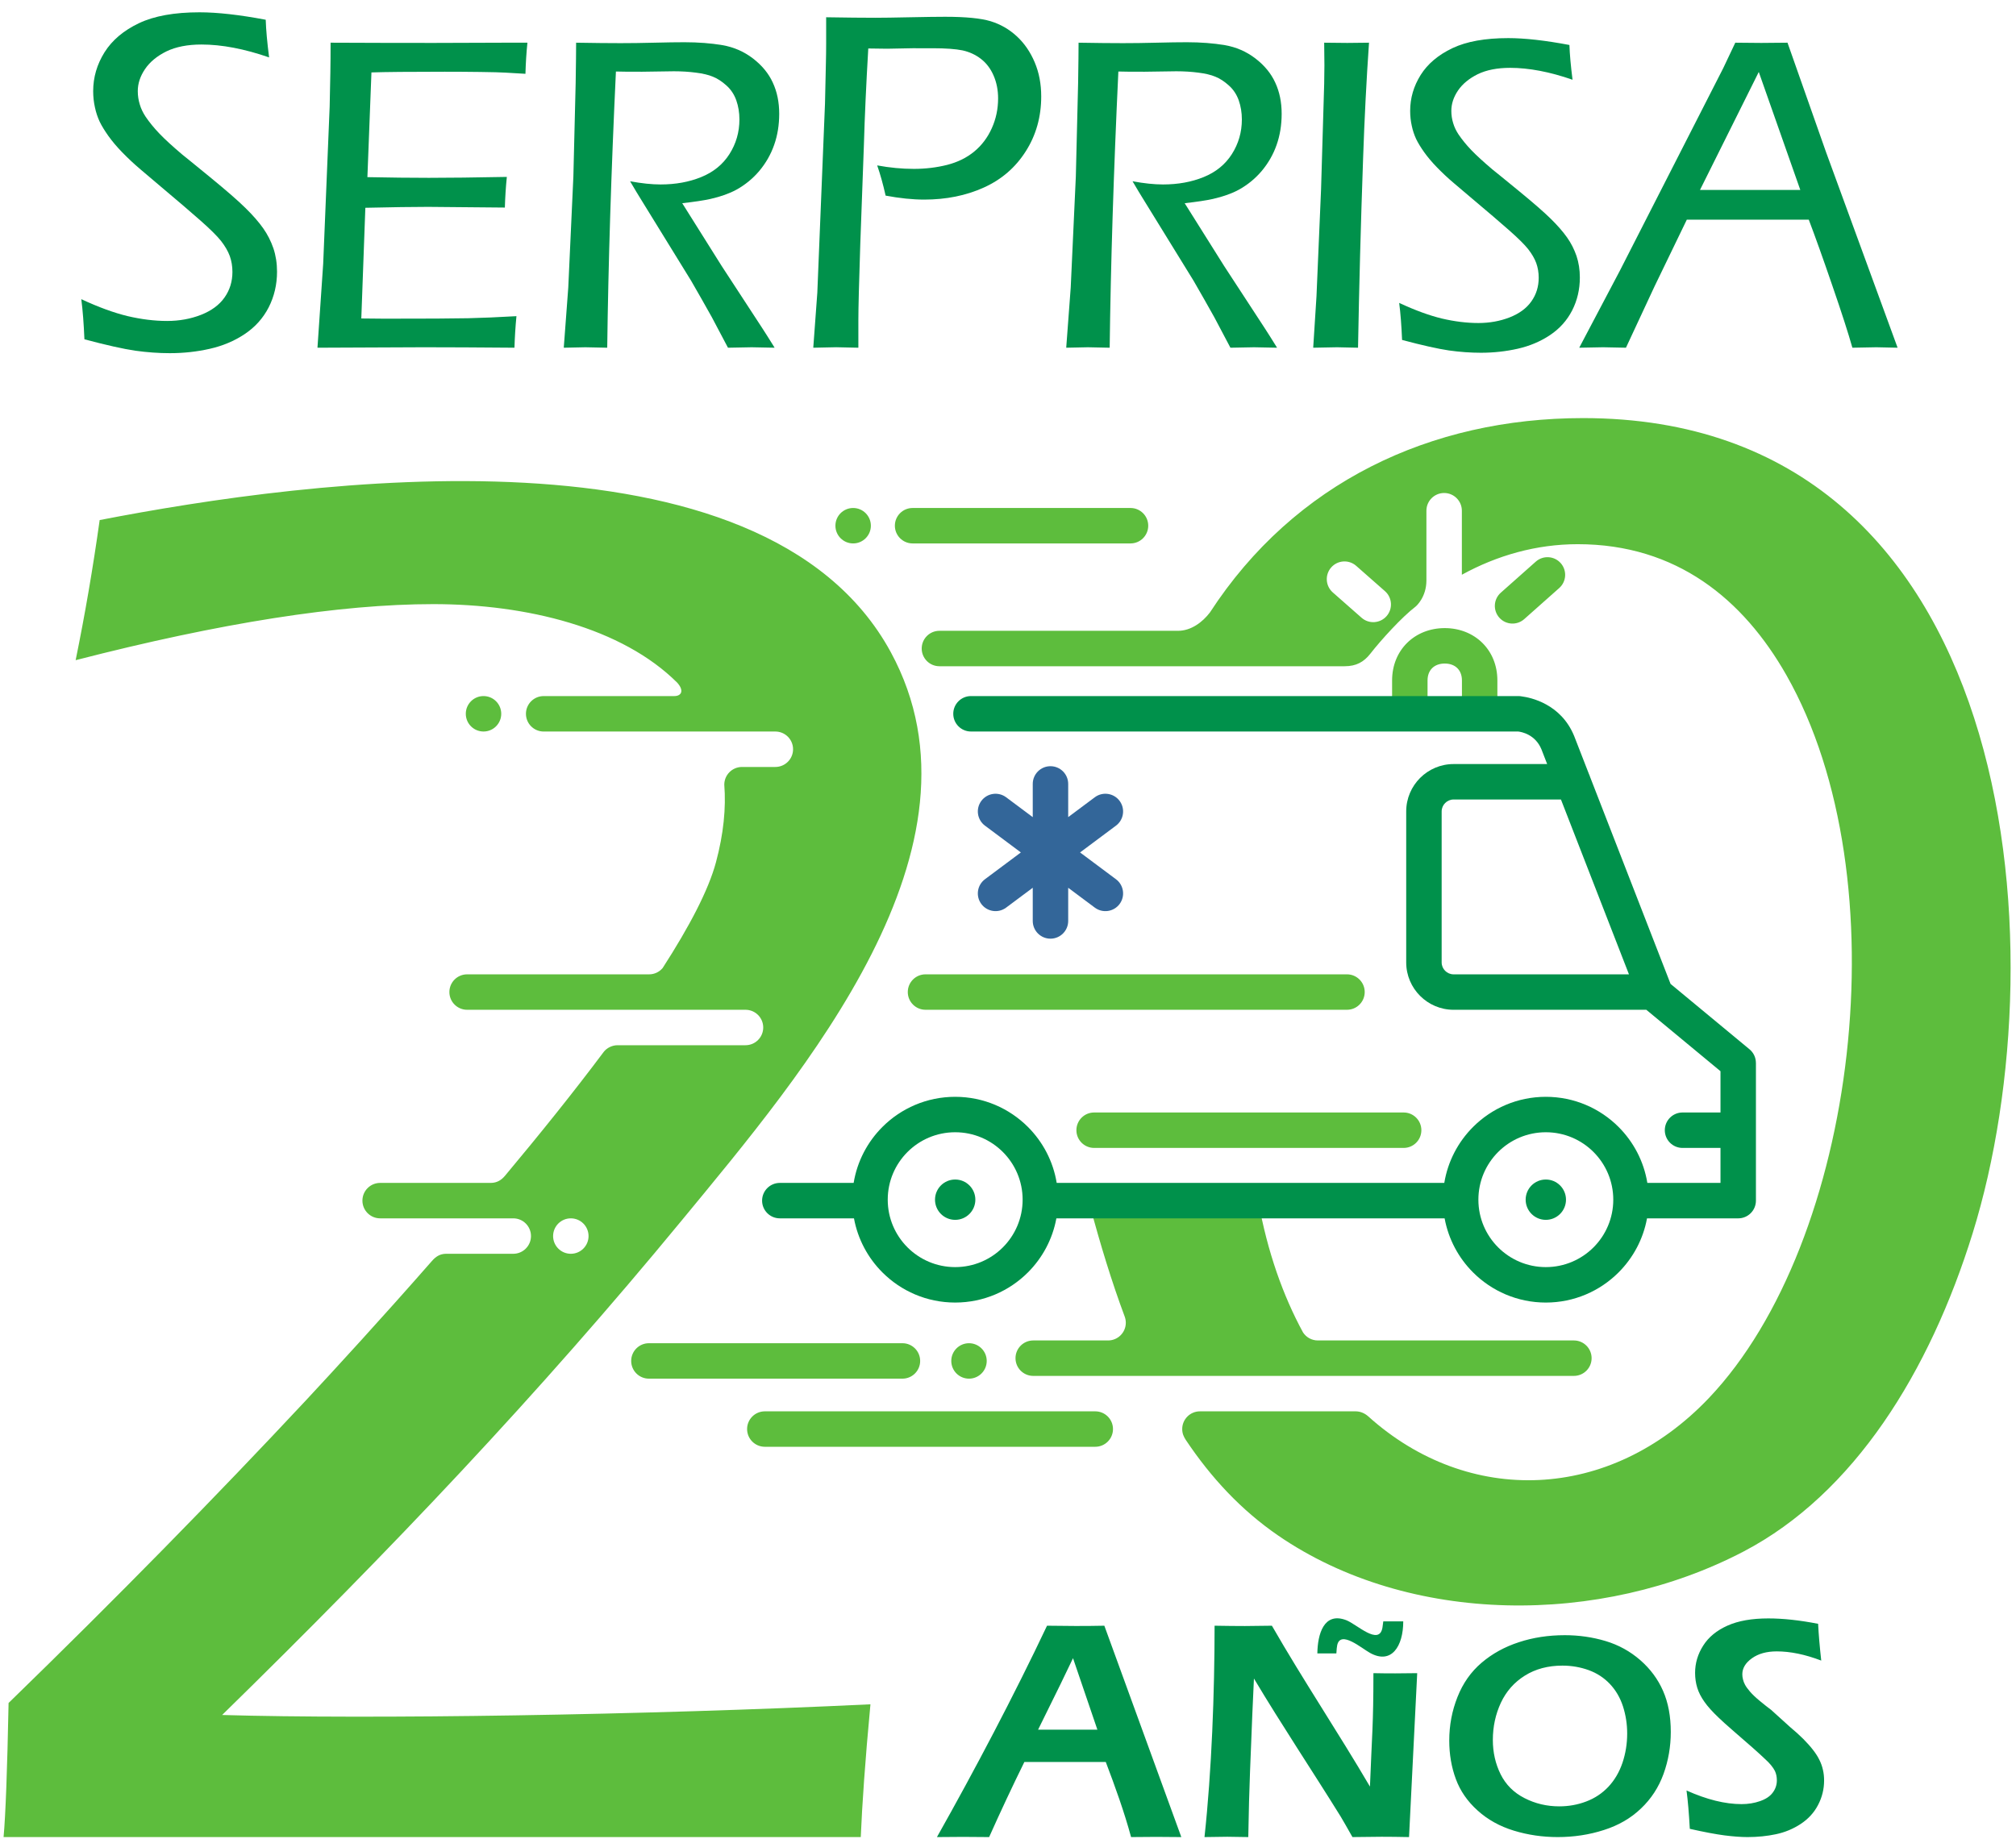 <?xml version="1.0" encoding="UTF-8" standalone="no"?>
<svg
   xmlns:dc="http://purl.org/dc/elements/1.1/"
   xmlns:cc="http://creativecommons.org/ns#"
   xmlns:rdf="http://www.w3.org/1999/02/22-rdf-syntax-ns#"
   xmlns:svg="http://www.w3.org/2000/svg"
   xmlns="http://www.w3.org/2000/svg"
   viewBox="0 0 182.667 166.667"
   height="166.667"
   width="182.667"
   xml:space="preserve"
   id="svg2"
   version="1.1"><defs
     id="defs6" /><g
     transform="matrix(1.333,0,0,-1.333,0,166.667)"
     id="g10"><g
       transform="scale(0.1)"
       id="g12"><path
         id="path14"
         style="fill:#00914b;fill-opacity:1;fill-rule:nonzero;stroke:none"
         d="m 705.633,74.359 h 40.293 l -16.559,48.586 -8.504,-17.672 z m 189.816,51.84 c 0.172,12.981 4.36,28.43 19.641,22.586 7.109,-2.715 22.316,-17.687 24.598,-5.137 0.175,0.969 0.359,2.411 0.578,4.313 h 13.57 c 0,-16.977 -8.039,-29.453 -22.512,-21.473 -5.914,3.254 -20.078,15.629 -22.371,5.352 -0.246,-1.113 -0.433,-3.016 -0.578,-5.641 z M 818.734,1.32 c 4.883,44.973 6.86,98.426 6.86,143.703 8.113,-0.144 14.976,-0.214 20.613,-0.214 4.199,0 10.305,0.07 18.348,0.214 21.242,-37.011 45.05,-72.535 66.648,-109.375 1.375,36.129 2.356,41.066 2.356,77.114 10.023,-0.219 19.738,-0.172 29.765,0 L 957.773,1.32 c -7.328,0.145 -13.539,0.215 -18.636,0.215 -4.094,0 -10.703,-0.07 -19.824,-0.215 -3.52,6.25 -6.18,10.883 -7.973,13.898 -19.508,31.457 -39.949,62.012 -58.992,93.898 -0.578,-11.348 -1.473,-32.461 -2.66,-63.269 -0.5,-12.57 -0.899,-27.398 -1.184,-44.527 -6.609,0.145 -11.348,0.215 -14.289,0.215 -2.336,0 -7.473,-0.07 -15.481,-0.215 z M 1062.05,117.891 c -9.78,0 -18.26,-2.254 -25.49,-6.762 -7.23,-4.512 -12.7,-10.68 -16.35,-18.465 -3.64,-7.828 -5.47,-16.25 -5.47,-25.332 0,-8.422 1.76,-16.18 5.28,-23.309 3.54,-7.094 8.95,-12.5 16.24,-16.211 7.29,-3.746 15.19,-5.606 23.64,-5.606 6.4,0 12.53,1.098 18.33,3.316 5.81,2.191 10.85,5.539 15.09,10.043 4.21,4.512 7.39,9.949 9.55,16.316 2.12,6.332 3.18,12.961 3.18,19.824 0,6.402 -0.96,12.566 -2.85,18.465 -1.92,5.906 -4.88,10.976 -8.88,15.223 -4.02,4.238 -8.83,7.39 -14.49,9.445 -5.64,2.023 -11.57,3.051 -17.78,3.051 z m 1.57,20.691 c 9.61,0 18.86,-1.328 27.74,-3.98 8.86,-2.653 16.71,-6.997 23.58,-12.965 6.86,-6 12.03,-12.965 15.51,-20.953 3.49,-7.954 5.24,-17.239 5.24,-27.883 0,-9.945 -1.66,-19.492 -4.94,-28.578 -3.31,-9.117 -8.42,-16.941 -15.35,-23.504 -6.89,-6.602 -15.31,-11.473 -25.26,-14.621 -9.91,-3.188 -20.36,-4.777 -31.3,-4.777 -10.34,0 -20.29,1.457 -29.84,4.375 -9.54,2.918 -17.74,7.461 -24.63,13.695 -6.901,6.199 -11.839,13.359 -14.792,21.418 -2.984,8.055 -4.473,16.773 -4.473,26.191 0,10.277 1.856,20.125 5.571,29.508 3.711,9.418 9.183,17.176 16.414,23.34 7.19,6.132 15.64,10.808 25.33,13.957 9.64,3.183 20.06,4.777 31.2,4.777 z m 85,-131.656 c -0.58,10.664 -1.33,19.352 -2.23,26.066 13.76,-6.176 26.22,-9.266 37.41,-9.266 4.5,0 8.7,0.684 12.58,2.047 3.91,1.363 6.78,3.27 8.62,5.785 1.86,2.473 2.79,5.238 2.79,8.328 0,2.371 -0.43,4.488 -1.32,6.391 -1.33,2.586 -3.56,5.281 -6.68,8.078 -3.99,3.844 -11.17,10.199 -21.44,19.035 -4.92,4.27 -8.3,7.32 -10.16,9.152 -4.2,3.988 -7.43,7.578 -9.66,10.773 -2.26,3.195 -3.88,6.356 -4.85,9.516 -0.97,3.16 -1.47,6.535 -1.47,10.129 0,6.57 1.83,12.781 5.53,18.562 3.66,5.782 9.19,10.305 16.52,13.575 7.32,3.269 16.55,4.886 27.72,4.886 10.02,0 21.32,-1.222 33.86,-3.668 0.36,-7.285 1.08,-15.621 2.12,-24.992 -10.92,4.168 -21.01,6.25 -30.24,6.25 -6.85,0 -12.46,-1.543 -16.84,-4.668 -4.38,-3.125 -6.57,-6.75 -6.57,-10.918 0,-1.109 0.15,-2.297 0.47,-3.519 0.29,-1.219 0.75,-2.406 1.36,-3.551 0.61,-1.188 1.69,-2.695 3.24,-4.527 1.58,-1.864 3.83,-4.055 6.85,-6.535 3.02,-2.477 5.57,-4.524 7.68,-6.066 l 13.01,-11.777 c 3.3,-2.73 6.24,-5.387 8.83,-7.973 2.59,-2.621 4.81,-5.098 6.64,-7.469 1.87,-2.406 3.31,-4.668 4.35,-6.859 1.08,-2.152 1.86,-4.379 2.37,-6.68 0.53,-2.262 0.79,-4.664 0.79,-7.215 0,-5.891 -1.37,-11.457 -4.1,-16.664 -2.72,-5.242 -6.67,-9.516 -11.77,-12.891 -5.14,-3.375 -10.74,-5.711 -16.85,-7 -6.1,-1.293 -12.53,-1.941 -19.35,-1.941 -4.49,0 -9.7,0.398 -15.65,1.152 -5.97,0.789 -13.83,2.262 -23.56,4.453 z M 636.871,1.32 c 25.649,45.492 52.5,96.504 74.832,143.703 13.02,-0.203 25.938,-0.289 38.961,0 L 802.98,1.32 c -11.453,0.156 -22.691,0.191 -34.148,0 -4.57,16.926 -10.957,34.644 -17.199,51.062 H 696.297 C 688.078,35.684 680.102,18.664 672.348,1.32 c -11.895,0.148 -23.578,0.191 -35.477,0" /><path
         id="path16"
         style="fill:#5dbd3d;fill-opacity:1;fill-rule:nonzero;stroke:none"
         d="M 2.43,1.32 C 3.793,16.289 4.926,46.68 5.832,92.496 79.32,163.938 146.684,232.66 207.918,298.207 c 20.801,22.344 51.742,56.07 85.594,94.68 2.59,2.98 5.34,4.937 9.668,5.004 h 45.699 c 6.652,0 12.051,5.394 12.051,12.047 0,6.652 -5.399,12.046 -12.051,12.046 -30.16,0 -60.316,0 -90.477,0 -6.652,0 -12.05,5.395 -12.05,12.047 0,6.653 5.398,12.047 12.05,12.047 h 75.34 c 4.133,0.063 7.129,1.953 9.598,4.942 23.285,27.847 46.351,56.48 66.957,84.035 2.113,2.828 5.805,4.586 9.32,4.636 h 87.125 c 6.653,0 12.051,5.395 12.051,12.047 0,6.657 -5.398,12.051 -12.051,12.051 -63.074,0 -126.152,0 -189.226,0 -6.653,0 -12.051,5.395 -12.051,12.047 0,6.652 5.398,12.047 12.051,12.047 h 123.718 c 3.575,0 6.887,1.562 9.184,4.289 18.051,27.996 31.141,52.859 36.242,71.875 5.203,19.387 6.903,36.953 5.668,52.793 v -0.008 c 0,6.652 5.399,12.047 12.051,12.047 h 22.652 c 6.653,0 12.047,5.394 12.047,12.047 0,6.656 -5.394,12.047 -12.047,12.047 -52.492,0 -104.984,0 -157.476,0 -6.653,0 -12.047,5.394 -12.047,12.05 0,6.653 5.394,12.047 12.047,12.047 h 88.695 c 5.02,0 6.871,3.68 2.203,8.996 -37.547,37.524 -102.527,53.528 -165.898,53.528 -63.504,0 -144.473,-12.703 -243.133,-38.106 6.351,31.071 11.793,62.825 16.328,95.258 140.43,27.227 450.758,70.297 537.754,-89.812 C 677.508,674.418 546.078,520.977 463.301,420.457 365.914,302.199 266.508,197.371 150.988,84.328 250.992,81.387 437.211,84.176 591.672,91.59 588.043,53.031 586,23.094 585.094,1.32 Z M 579.91,880.848 c -6.652,0 -12.051,5.394 -12.051,12.047 0,6.652 5.399,12.046 12.051,12.046 6.653,0 12.047,-5.394 12.047,-12.046 0,-6.653 -5.394,-12.047 -12.047,-12.047 z m 40.41,0 c -6.652,0 -12.047,5.394 -12.047,12.047 0,6.652 5.395,12.046 12.047,12.046 h 148.125 c 6.657,0 12.047,-5.394 12.047,-12.046 0,-6.653 -5.39,-12.047 -12.047,-12.047 z M 388.012,421.984 c -6.653,0 -12.047,-5.394 -12.047,-12.046 0,-6.653 5.394,-12.047 12.047,-12.047 6.652,0 12.047,5.394 12.047,12.047 0,6.652 -5.395,12.046 -12.047,12.046 z M 328.664,777.07 c 6.652,0 12.047,-5.394 12.047,-12.047 0,-6.656 -5.395,-12.05 -12.047,-12.05 -6.652,0 -12.047,5.394 -12.047,12.05 0,6.653 5.395,12.047 12.047,12.047 z m 617.594,-5.804 v 16.418 c 0,20.843 15.48,35.593 35.785,35.593 20.307,0 35.777,-14.75 35.777,-35.593 v -16.418 h -24.09 v 16.418 c 0,7.265 -4.73,11.5 -11.687,11.5 -6.957,0 -11.688,-4.239 -11.688,-11.5 v -16.418 z m 89.792,58.105 c -4.96,-4.391 -12.55,-3.93 -16.94,1.035 -4.39,4.961 -3.93,12.551 1.03,16.942 l 23.8,21.132 c 4.96,4.391 12.55,3.93 16.94,-1.035 4.39,-4.961 3.93,-12.55 -1.03,-16.941 z m 149.11,-633.902 c -97.1,-50.793 -227.211,-50.391 -316.387,10.89 -25.164,17.289 -45.66,39.387 -62.75,64.989 -1.437,2.168 -2.433,4.402 -2.433,7.379 0,6.652 5.39,12.046 12.043,12.046 h 105.894 c 3.293,0 6.297,-1.453 8.438,-3.355 67.871,-61.184 164.215,-58.496 231.615,12.383 100.85,106.074 131.28,353.183 52.69,491.508 -29.29,51.539 -74.66,89.023 -141.83,89.023 -28.15,0 -54.83,-7.633 -78.764,-20.769 v 43.527 c 0,6.652 -5.395,12.047 -12.047,12.047 -6.652,0 -12.047,-5.395 -12.047,-12.047 v -47.332 c 0,-11.41 -6.809,-17.387 -7.273,-17.785 -9.461,-7.227 -23.524,-22.719 -30.829,-32.075 -4.402,-5.632 -9.562,-8.546 -17.484,-8.546 H 638.559 c -6.653,0 -12.043,5.394 -12.043,12.046 0,6.653 5.39,12.047 12.043,12.047 h 162.234 c 8.75,0 16.566,5.809 21.641,12.477 57.382,88.266 149.879,132.141 253.636,132.141 295.2,0 325.4,-358.954 264.82,-554.168 -29.25,-94.278 -80.59,-177.122 -155.73,-216.426 z M 781.508,314.867 H 702.32 c -6.652,0 -12.047,5.395 -12.047,12.051 0,6.652 5.395,12.047 12.047,12.047 h 50.879 c 6.656,0 12.051,5.394 12.051,12.047 0,1.41 -0.246,2.761 -0.687,4.019 v 0 c -8.946,23.953 -16.625,49.231 -23.598,75.254 -0.293,1.086 -0.57,2.199 -0.844,3.32 H 855.32 c 6.211,-34.328 16.735,-64.089 30.41,-89.214 2.153,-3.27 5.856,-5.426 10.063,-5.426 h 174.027 c 6.66,0 12.05,-5.395 12.05,-12.047 0,-6.656 -5.39,-12.051 -12.05,-12.051 z m 159.898,533.531 -19.554,17.211 c -4.989,4.391 -12.598,3.907 -16.993,-1.082 -4.386,-4.992 -3.906,-12.601 1.086,-16.992 L 925.5,830.328 c 4.984,-4.394 12.598,-3.906 16.988,1.082 4.391,4.988 3.907,12.598 -1.082,16.988 z M 613.422,337.086 c 6.652,0 12.043,-5.395 12.043,-12.047 0,-6.652 -5.391,-12.047 -12.043,-12.047 H 441.086 c -6.656,0 -12.047,5.395 -12.047,12.047 0,6.652 5.391,12.047 12.047,12.047 z m 131.07,-46.313 c 6.653,0 12.047,-5.394 12.047,-12.046 0,-6.653 -5.394,-12.047 -12.047,-12.047 H 519.875 c -6.652,0 -12.047,5.394 -12.047,12.047 0,6.652 5.395,12.046 12.047,12.046 z m -85.828,46.313 c 6.652,0 12.047,-5.395 12.047,-12.047 0,-6.652 -5.395,-12.047 -12.047,-12.047 -6.652,0 -12.047,5.395 -12.047,12.047 0,6.652 5.395,12.047 12.047,12.047 z m 295.445,156.871 c 6.657,0 12.047,-5.394 12.047,-12.047 0,-6.652 -5.39,-12.047 -12.047,-12.047 H 743.711 c -6.652,0 -12.047,5.395 -12.047,12.047 0,6.653 5.395,12.047 12.047,12.047 z m -38.515,93.926 c 6.656,0 12.051,-5.395 12.051,-12.047 0,-6.652 -5.395,-12.047 -12.051,-12.047 H 629.105 c -6.652,0 -12.05,5.395 -12.05,12.047 0,6.652 5.398,12.047 12.05,12.047 h 286.489" /><path
         id="path18"
         style="fill:#00914b;fill-opacity:1;fill-rule:nonzero;stroke:none"
         d="m 660.012,752.973 c -6.653,0 -12.047,5.394 -12.047,12.05 0,6.653 5.394,12.047 12.047,12.047 h 372.058 c 0.78,0 1.54,-0.074 2.28,-0.218 6.01,-0.774 26.67,-5.004 35.65,-26.907 l 0.09,-0.234 9.97,-25.629 c 0.3,-0.598 0.54,-1.219 0.73,-1.871 l 54.75,-140.832 53.65,-44.441 c 2.88,-2.379 4.36,-5.813 4.36,-9.274 h 0.02 v -93.633 c 0,-6.652 -5.39,-12.047 -12.05,-12.047 h -61.98 c -2.61,-14.226 -9.52,-26.949 -19.34,-36.761 -12.65,-12.657 -30.14,-20.489 -49.45,-20.489 -19.31,0 -36.8,7.832 -49.45,20.489 -9.816,9.812 -16.726,22.535 -19.339,36.761 H 718.055 c -2.61,-14.226 -9.524,-26.949 -19.336,-36.761 -12.653,-12.657 -30.141,-20.489 -49.453,-20.489 -19.309,0 -36.797,7.832 -49.453,20.489 -9.813,9.812 -16.723,22.535 -19.336,36.761 h -50.403 c -6.652,0 -12.051,5.395 -12.051,12.047 0,6.653 5.399,12.047 12.051,12.047 h 50.18 c 2.418,14.746 9.449,27.942 19.559,38.051 12.656,12.652 30.144,20.484 49.453,20.484 19.312,0 36.8,-7.832 49.453,-20.484 10.109,-10.109 17.144,-23.305 19.558,-38.051 h 263.461 c 2.418,14.746 9.453,27.942 19.562,38.051 12.65,12.652 30.14,20.484 49.45,20.484 19.31,0 36.8,-7.832 49.45,-20.484 10.11,-10.109 17.15,-23.305 19.56,-38.051 h 49.72 v 23.785 h -25.8 c -6.66,0 -12.05,5.395 -12.05,12.047 0,6.653 5.39,12.047 12.05,12.047 h 25.8 v 28.063 l -50.42,41.761 H 988.039 c -8.863,0 -16.918,3.617 -22.746,9.446 -5.828,5.828 -9.445,13.882 -9.445,22.746 v 102.683 c 0,8.867 3.617,16.918 9.445,22.746 5.828,5.828 13.883,9.446 22.746,9.446 h 63.621 l -3.89,10.023 c -4.18,10.125 -13.51,11.836 -15.8,12.102 z m 447.248,-165.098 -46.23,118.879 h -72.991 c -2.215,0 -4.238,-0.918 -5.711,-2.387 -1.473,-1.472 -2.387,-3.496 -2.387,-5.711 V 595.973 c 0,-2.215 0.914,-4.239 2.387,-5.711 1.473,-1.469 3.496,-2.387 5.711,-2.387 z m -56.51,-139.492 c 7.57,0 13.71,-6.137 13.71,-13.707 0,-7.571 -6.14,-13.711 -13.71,-13.711 -7.57,0 -13.71,6.14 -13.71,13.711 0,7.57 6.14,13.707 13.71,13.707 z m 32.42,18.711 c -8.29,8.293 -19.76,13.426 -32.42,13.426 -12.66,0 -24.12,-5.133 -32.41,-13.426 -8.3,-8.297 -13.43,-19.758 -13.43,-32.418 0,-12.656 5.13,-24.125 13.43,-32.418 8.29,-8.293 19.75,-13.426 32.41,-13.426 12.66,0 24.13,5.133 32.42,13.426 8.29,8.293 13.43,19.762 13.43,32.418 0,12.66 -5.14,24.121 -13.43,32.418 z m -401.486,0 c -8.293,8.293 -19.758,13.426 -32.418,13.426 -12.657,0 -24.121,-5.133 -32.414,-13.426 -8.297,-8.297 -13.43,-19.758 -13.43,-32.418 0,-12.656 5.133,-24.125 13.43,-32.418 8.293,-8.293 19.757,-13.426 32.414,-13.426 12.66,0 24.125,5.133 32.418,13.426 8.293,8.293 13.429,19.762 13.429,32.418 0,12.66 -5.136,24.121 -13.429,32.418 z m -32.418,-18.711 c 7.574,0 13.711,-6.137 13.711,-13.707 0,-7.571 -6.137,-13.711 -13.711,-13.711 -7.571,0 -13.707,6.14 -13.707,13.711 0,7.57 6.136,13.707 13.707,13.707" /><path
         id="path20"
         style="fill:#336699;fill-opacity:1;fill-rule:nonzero;stroke:none"
         d="m 669.508,688.973 c -5.328,3.972 -6.422,11.519 -2.445,16.843 3.972,5.329 11.515,6.422 16.843,2.45 l 18.09,-13.504 v 22.582 c 0,6.652 5.391,12.047 12.043,12.047 6.656,0 12.051,-5.395 12.051,-12.047 V 694.77 l 18.082,13.496 c 5.324,3.976 12.871,2.882 16.848,-2.446 3.972,-5.328 2.878,-12.871 -2.45,-16.847 l -24.414,-18.219 24.414,-18.223 c 5.328,-3.972 6.422,-11.519 2.45,-16.847 -3.977,-5.325 -11.524,-6.418 -16.848,-2.446 l -18.082,13.496 v -22.558 c 0,-6.656 -5.395,-12.051 -12.051,-12.051 -6.652,0 -12.043,5.395 -12.043,12.051 v 22.566 l -18.09,-13.5 c -5.328,-3.972 -12.871,-2.879 -16.843,2.446 -3.977,5.328 -2.883,12.871 2.445,16.847 l 24.406,18.219 -24.406,18.219" /><path
         id="path22"
         style="fill:#00914b;fill-opacity:1;fill-rule:nonzero;stroke:none"
         d="m 57.387,1019.63 c -0.449,10.5 -1.121,19.6 -2.129,27.29 11.672,-5.45 22.172,-9.27 31.434,-11.51 9.32,-2.19 18.305,-3.31 26.895,-3.31 8.25,0 15.941,1.4 23.016,4.15 7.128,2.81 12.461,6.74 16,11.79 3.593,5.05 5.386,10.89 5.386,17.4 0,3.88 -0.613,7.47 -1.793,10.78 -1.238,3.37 -3.203,6.74 -5.898,10.22 -2.695,3.42 -7.41,8.08 -14.09,13.98 -6.625,5.84 -16.113,13.98 -28.348,24.25 l -12.242,10.38 c -4.66,3.93 -8.812,7.87 -12.574,11.74 -3.762,3.87 -6.906,7.63 -9.43,11.17 -2.527,3.59 -4.496,6.79 -5.894,9.71 -1.348,2.92 -2.473,6.18 -3.203,9.72 -0.785,3.53 -1.18,7.18 -1.18,10.94 0,9.44 2.586,18.25 7.75,26.5 5.168,8.2 12.969,14.76 23.352,19.71 10.386,4.94 24.085,7.41 41.153,7.41 12.183,0 27.23,-1.69 45.027,-5.06 0.223,-6.96 1.008,-15.49 2.301,-25.6 -16.844,5.84 -32.168,8.76 -45.98,8.76 -9.434,0 -17.403,-1.57 -23.805,-4.66 -6.344,-3.14 -11.227,-7.13 -14.539,-12.01 -3.312,-4.89 -4.941,-9.88 -4.941,-15.05 0,-3.09 0.449,-6.06 1.348,-8.98 0.844,-2.92 2.191,-5.67 3.93,-8.31 2.586,-3.82 5.726,-7.69 9.433,-11.56 3.762,-3.93 8.926,-8.65 15.551,-14.26 1.684,-1.29 7.969,-6.46 18.973,-15.44 10.949,-8.98 18.976,-15.94 23.972,-20.89 5.051,-4.94 9.039,-9.54 12.016,-13.75 2.973,-4.21 5.273,-8.76 6.961,-13.64 1.629,-4.89 2.469,-10.16 2.469,-15.89 0,-8.75 -1.907,-16.84 -5.668,-24.25 -3.817,-7.41 -9.266,-13.48 -16.34,-18.19 -7.074,-4.72 -14.984,-8.03 -23.688,-9.99 -8.648,-1.97 -17.742,-2.98 -27.175,-2.98 -7.575,0 -15.438,0.56 -23.52,1.69 -8.031,1.18 -19.594,3.76 -34.527,7.74" /><path
         id="path24"
         style="fill:#00914b;fill-opacity:1;fill-rule:nonzero;stroke:none"
         d="m 552.809,1013.91 2.75,37.39 5.222,128.67 0.617,27.67 c 0.11,4.38 0.168,8.7 0.168,12.97 v 17.97 c 13.7,-0.22 24.813,-0.34 33.403,-0.34 5.164,0 13.023,0.12 23.633,0.34 10.668,0.22 18.582,0.33 23.863,0.33 13.922,0 24.25,-1.01 30.93,-3.03 6.679,-2.07 12.578,-5.44 17.742,-10.22 5.164,-4.77 9.207,-10.66 12.179,-17.68 2.977,-7.02 4.438,-14.76 4.438,-23.24 0,-13.81 -3.481,-26.28 -10.496,-37.28 -7.02,-11.06 -16.508,-19.25 -28.633,-24.7 -12.07,-5.44 -25.543,-8.14 -40.418,-8.14 -7.863,0 -16.621,0.9 -26.219,2.7 -1.683,7.57 -3.593,14.42 -5.726,20.54 8.535,-1.57 16.84,-2.36 24.926,-2.36 7.859,0 15.382,0.9 22.57,2.7 7.183,1.85 13.301,4.83 18.465,9.09 5.113,4.22 9.097,9.49 11.961,15.89 2.863,6.35 4.265,13.14 4.265,20.27 0,5.55 -1.011,10.78 -3.09,15.55 -2.074,4.77 -4.992,8.53 -8.644,11.34 -3.649,2.8 -7.801,4.71 -12.461,5.73 -4.66,0.95 -11.399,1.45 -20.266,1.45 H 620.23 l -17.23,-0.33 -12.801,0.17 c -1.402,-24.03 -2.418,-45.93 -2.976,-65.57 l -2.469,-67.71 c -0.844,-25.71 -1.293,-42.89 -1.293,-51.54 v -18.63 l -15.047,0.33 c -1.851,0 -7.07,-0.11 -15.605,-0.33" /><path
         id="path26"
         style="fill:#00914b;fill-opacity:1;fill-rule:nonzero;stroke:none"
         d="m 215.797,1013.91 3.887,57.1 4.402,106.86 0.469,23.21 c 0.105,5.85 0.156,12.59 0.156,20.21 22.797,-0.11 46.172,-0.16 70.059,-0.16 l 48.296,0.16 h 15.442 c -0.727,-7 -1.141,-14.04 -1.344,-21.15 l -13.476,0.79 c -3.368,0.2 -9.071,0.36 -17.208,0.46 -8.132,0.11 -16.164,0.16 -24.144,0.16 -23.836,0 -40.469,-0.16 -49.852,-0.47 l -2.746,-71.2 c 15.547,-0.31 29.485,-0.47 41.821,-0.47 13.472,0 31.14,0.21 52.957,0.63 -0.723,-7.06 -1.141,-14 -1.344,-20.84 l -52.188,0.47 c -10.257,0 -24.457,-0.21 -42.644,-0.62 l -2.746,-75.25 15.75,-0.15 c 28.554,0 47.57,0.1 56.902,0.31 9.324,0.21 20.262,0.67 32.801,1.4 -0.727,-7.51 -1.141,-14.66 -1.348,-21.45 -24.355,0.2 -44.926,0.31 -61.715,0.31 l -72.187,-0.31" /><path
         id="path28"
         style="fill:#00914b;fill-opacity:1;fill-rule:nonzero;stroke:none"
         d="m 383.215,1013.91 3.058,40.88 3.469,75.5 1.555,63.48 c 0.207,12.91 0.312,22.03 0.312,27.52 12.125,-0.21 22.176,-0.31 30.211,-0.31 6.891,0 14.508,0.1 22.852,0.31 8.344,0.21 15.234,0.31 20.57,0.31 9.434,0 18.035,-0.67 25.758,-1.97 7.773,-1.34 14.664,-4.35 20.832,-9.07 6.113,-4.71 10.621,-10.15 13.473,-16.42 2.902,-6.22 4.351,-13.27 4.351,-21.2 0,-7.56 -1.14,-14.61 -3.418,-21.09 -2.285,-6.53 -5.648,-12.39 -10.054,-17.67 -4.407,-5.23 -9.637,-9.54 -15.754,-12.9 -4.664,-2.54 -10.516,-4.62 -17.516,-6.22 -4.664,-1.04 -11.035,-1.97 -19.172,-2.9 l 26.789,-42.65 27.672,-42.39 c 1.918,-2.95 4.719,-7.36 8.344,-13.21 -7.824,0.2 -13.008,0.31 -15.652,0.31 -2.797,0 -8.133,-0.11 -16.063,-0.31 l -10.984,20.78 c -2.227,4.04 -4.508,8.03 -6.739,11.97 -2.226,3.93 -4.664,8.18 -7.304,12.75 l -34.512,56.01 c -1.398,2.18 -3.73,6.12 -6.996,11.66 7.824,-1.45 14.719,-2.17 20.726,-2.17 10.161,0 19.332,1.65 27.622,5.02 8.293,3.37 14.664,8.55 19.171,15.6 4.512,7.1 6.793,14.92 6.793,23.58 0,4.66 -0.726,9.01 -2.129,13 -1.449,4.04 -3.679,7.41 -6.785,10.16 -3.058,2.75 -6.117,4.71 -9.121,5.91 -2.953,1.24 -6.84,2.17 -11.558,2.75 -4.711,0.62 -9.688,0.93 -14.973,0.93 l -21.609,-0.31 c -9.329,0 -15.239,0.05 -17.774,0.15 -3.215,-68.09 -5.18,-130.69 -5.91,-187.79 l -14.82,0.31 c -2.227,0 -7.149,-0.11 -14.715,-0.31" /><path
         id="path30"
         style="fill:#00914b;fill-opacity:1;fill-rule:nonzero;stroke:none"
         d="m 724.75,1013.91 3.055,40.88 3.476,75.5 1.551,63.48 c 0.207,12.91 0.313,22.03 0.313,27.52 12.125,-0.21 22.175,-0.31 30.21,-0.31 6.891,0 14.508,0.1 22.852,0.31 8.344,0.21 15.234,0.31 20.574,0.31 9.43,0 18.032,-0.67 25.754,-1.97 7.774,-1.34 14.664,-4.35 20.832,-9.07 6.117,-4.71 10.621,-10.15 13.473,-16.42 2.898,-6.22 4.351,-13.27 4.351,-21.2 0,-7.56 -1.14,-14.61 -3.418,-21.09 -2.281,-6.53 -5.648,-12.39 -10.054,-17.67 -4.406,-5.23 -9.637,-9.54 -15.754,-12.9 -4.664,-2.54 -10.516,-4.62 -17.516,-6.22 -4.66,-1.04 -11.035,-1.97 -19.172,-2.9 l 26.789,-42.65 27.672,-42.39 c 1.918,-2.95 4.719,-7.36 8.344,-13.21 -7.824,0.2 -13.008,0.31 -15.652,0.31 -2.797,0 -8.133,-0.11 -16.063,-0.31 l -10.984,20.78 c -2.227,4.04 -4.508,8.03 -6.738,11.97 -2.227,3.93 -4.665,8.18 -7.305,12.75 l -34.512,56.01 c -1.402,2.18 -3.73,6.12 -6.992,11.66 7.82,-1.45 14.715,-2.17 20.723,-2.17 10.156,0 19.332,1.65 27.621,5.02 8.293,3.37 14.664,8.55 19.172,15.6 4.507,7.1 6.793,14.92 6.793,23.58 0,4.66 -0.727,9.01 -2.129,13 -1.45,4.04 -3.68,7.41 -6.789,10.16 -3.055,2.75 -6.114,4.71 -9.118,5.91 -2.953,1.24 -6.839,2.17 -11.554,2.75 -4.715,0.62 -9.692,0.93 -14.977,0.93 l -21.609,-0.31 c -9.328,0 -15.239,0.05 -17.774,0.15 -3.215,-68.09 -5.183,-130.69 -5.906,-187.79 l -14.824,0.31 c -2.231,0 -7.149,-0.11 -14.715,-0.31" /><path
         id="path32"
         style="fill:#00914b;fill-opacity:1;fill-rule:nonzero;stroke:none"
         d="m 892.633,1013.91 2.226,34.92 3.114,72.81 2.121,71.72 c 0.105,4.14 0.156,8.29 0.156,12.44 l -0.156,15.49 15.703,-0.16 14.769,0.16 c -1.761,-25.34 -3.109,-51.77 -4.043,-79.29 -1.554,-44.2 -2.695,-86.84 -3.421,-128.09 l -14.301,0.31 c -1.813,0 -7.203,-0.11 -16.168,-0.31" /><path
         id="path34"
         style="fill:#00914b;fill-opacity:1;fill-rule:nonzero;stroke:none"
         d="m 953.043,1019.19 c -0.418,9.69 -1.035,18.09 -1.969,25.19 10.778,-5.03 20.469,-8.55 29.02,-10.63 8.601,-2.02 16.894,-3.05 24.816,-3.05 7.62,0 14.72,1.29 21.25,3.83 6.58,2.59 11.5,6.22 14.77,10.88 3.32,4.67 4.98,10.05 4.98,16.07 0,3.57 -0.57,6.89 -1.66,9.95 -1.14,3.11 -2.96,6.21 -5.45,9.43 -2.48,3.16 -6.84,7.46 -13,12.9 -6.12,5.39 -14.87,12.9 -26.171,22.39 l -11.297,9.58 c -4.301,3.63 -8.133,7.26 -11.605,10.84 -3.477,3.57 -6.379,7.04 -8.707,10.31 -2.332,3.31 -4.149,6.27 -5.442,8.96 -1.242,2.7 -2.281,5.7 -2.953,8.96 -0.727,3.27 -1.09,6.64 -1.09,10.11 0,8.71 2.383,16.84 7.153,24.46 4.765,7.56 11.972,13.63 21.554,18.19 9.59,4.56 22.228,6.84 37.988,6.84 11.25,0 25.13,-1.56 41.56,-4.67 0.21,-6.42 0.93,-14.3 2.12,-23.63 -15.55,5.4 -29.69,8.09 -42.44,8.09 -8.7,0 -16.06,-1.45 -21.97,-4.3 -5.855,-2.91 -10.363,-6.59 -13.422,-11.09 -3.058,-4.51 -4.558,-9.12 -4.558,-13.89 0,-2.85 0.414,-5.6 1.246,-8.29 0.773,-2.69 2.019,-5.24 3.625,-7.67 2.382,-3.52 5.285,-7.1 8.709,-10.68 3.47,-3.62 8.24,-7.97 14.35,-13.16 1.56,-1.19 7.35,-5.95 17.51,-14.25 10.11,-8.29 17.52,-14.72 22.13,-19.27 4.66,-4.57 8.34,-8.82 11.09,-12.7 2.75,-3.89 4.87,-8.08 6.43,-12.59 1.5,-4.51 2.27,-9.38 2.27,-14.67 0,-8.08 -1.75,-15.54 -5.23,-22.38 -3.52,-6.84 -8.55,-12.44 -15.08,-16.79 -6.53,-4.35 -13.84,-7.41 -21.86,-9.23 -7.98,-1.81 -16.38,-2.75 -25.08,-2.75 -7.001,0 -14.255,0.52 -21.716,1.56 -7.41,1.09 -18.086,3.47 -31.871,7.15" /><path
         id="path36"
         style="fill:#00914b;fill-opacity:1;fill-rule:nonzero;stroke:none"
         d="m 1073.46,1013.91 27.57,52.28 70.31,137.79 8.2,17.31 17.66,-0.16 c 5.5,0 11.4,0.05 17.83,0.16 l 26.22,-74.47 48.61,-132.91 -14.46,0.31 c -2.75,0 -8.19,-0.11 -16.27,-0.31 -2.75,9.74 -7.26,23.78 -13.63,42.23 -6.32,18.45 -11.66,33.37 -16.01,44.82 h -82.91 l -21.98,-45.44 -19.38,-41.61 -15.49,0.31 c -2.54,0 -7.98,-0.11 -16.27,-0.31 z m 82.08,107.26 h 68.19 l -28.23,80.22 -39.96,-80.22" /></g></g></svg>